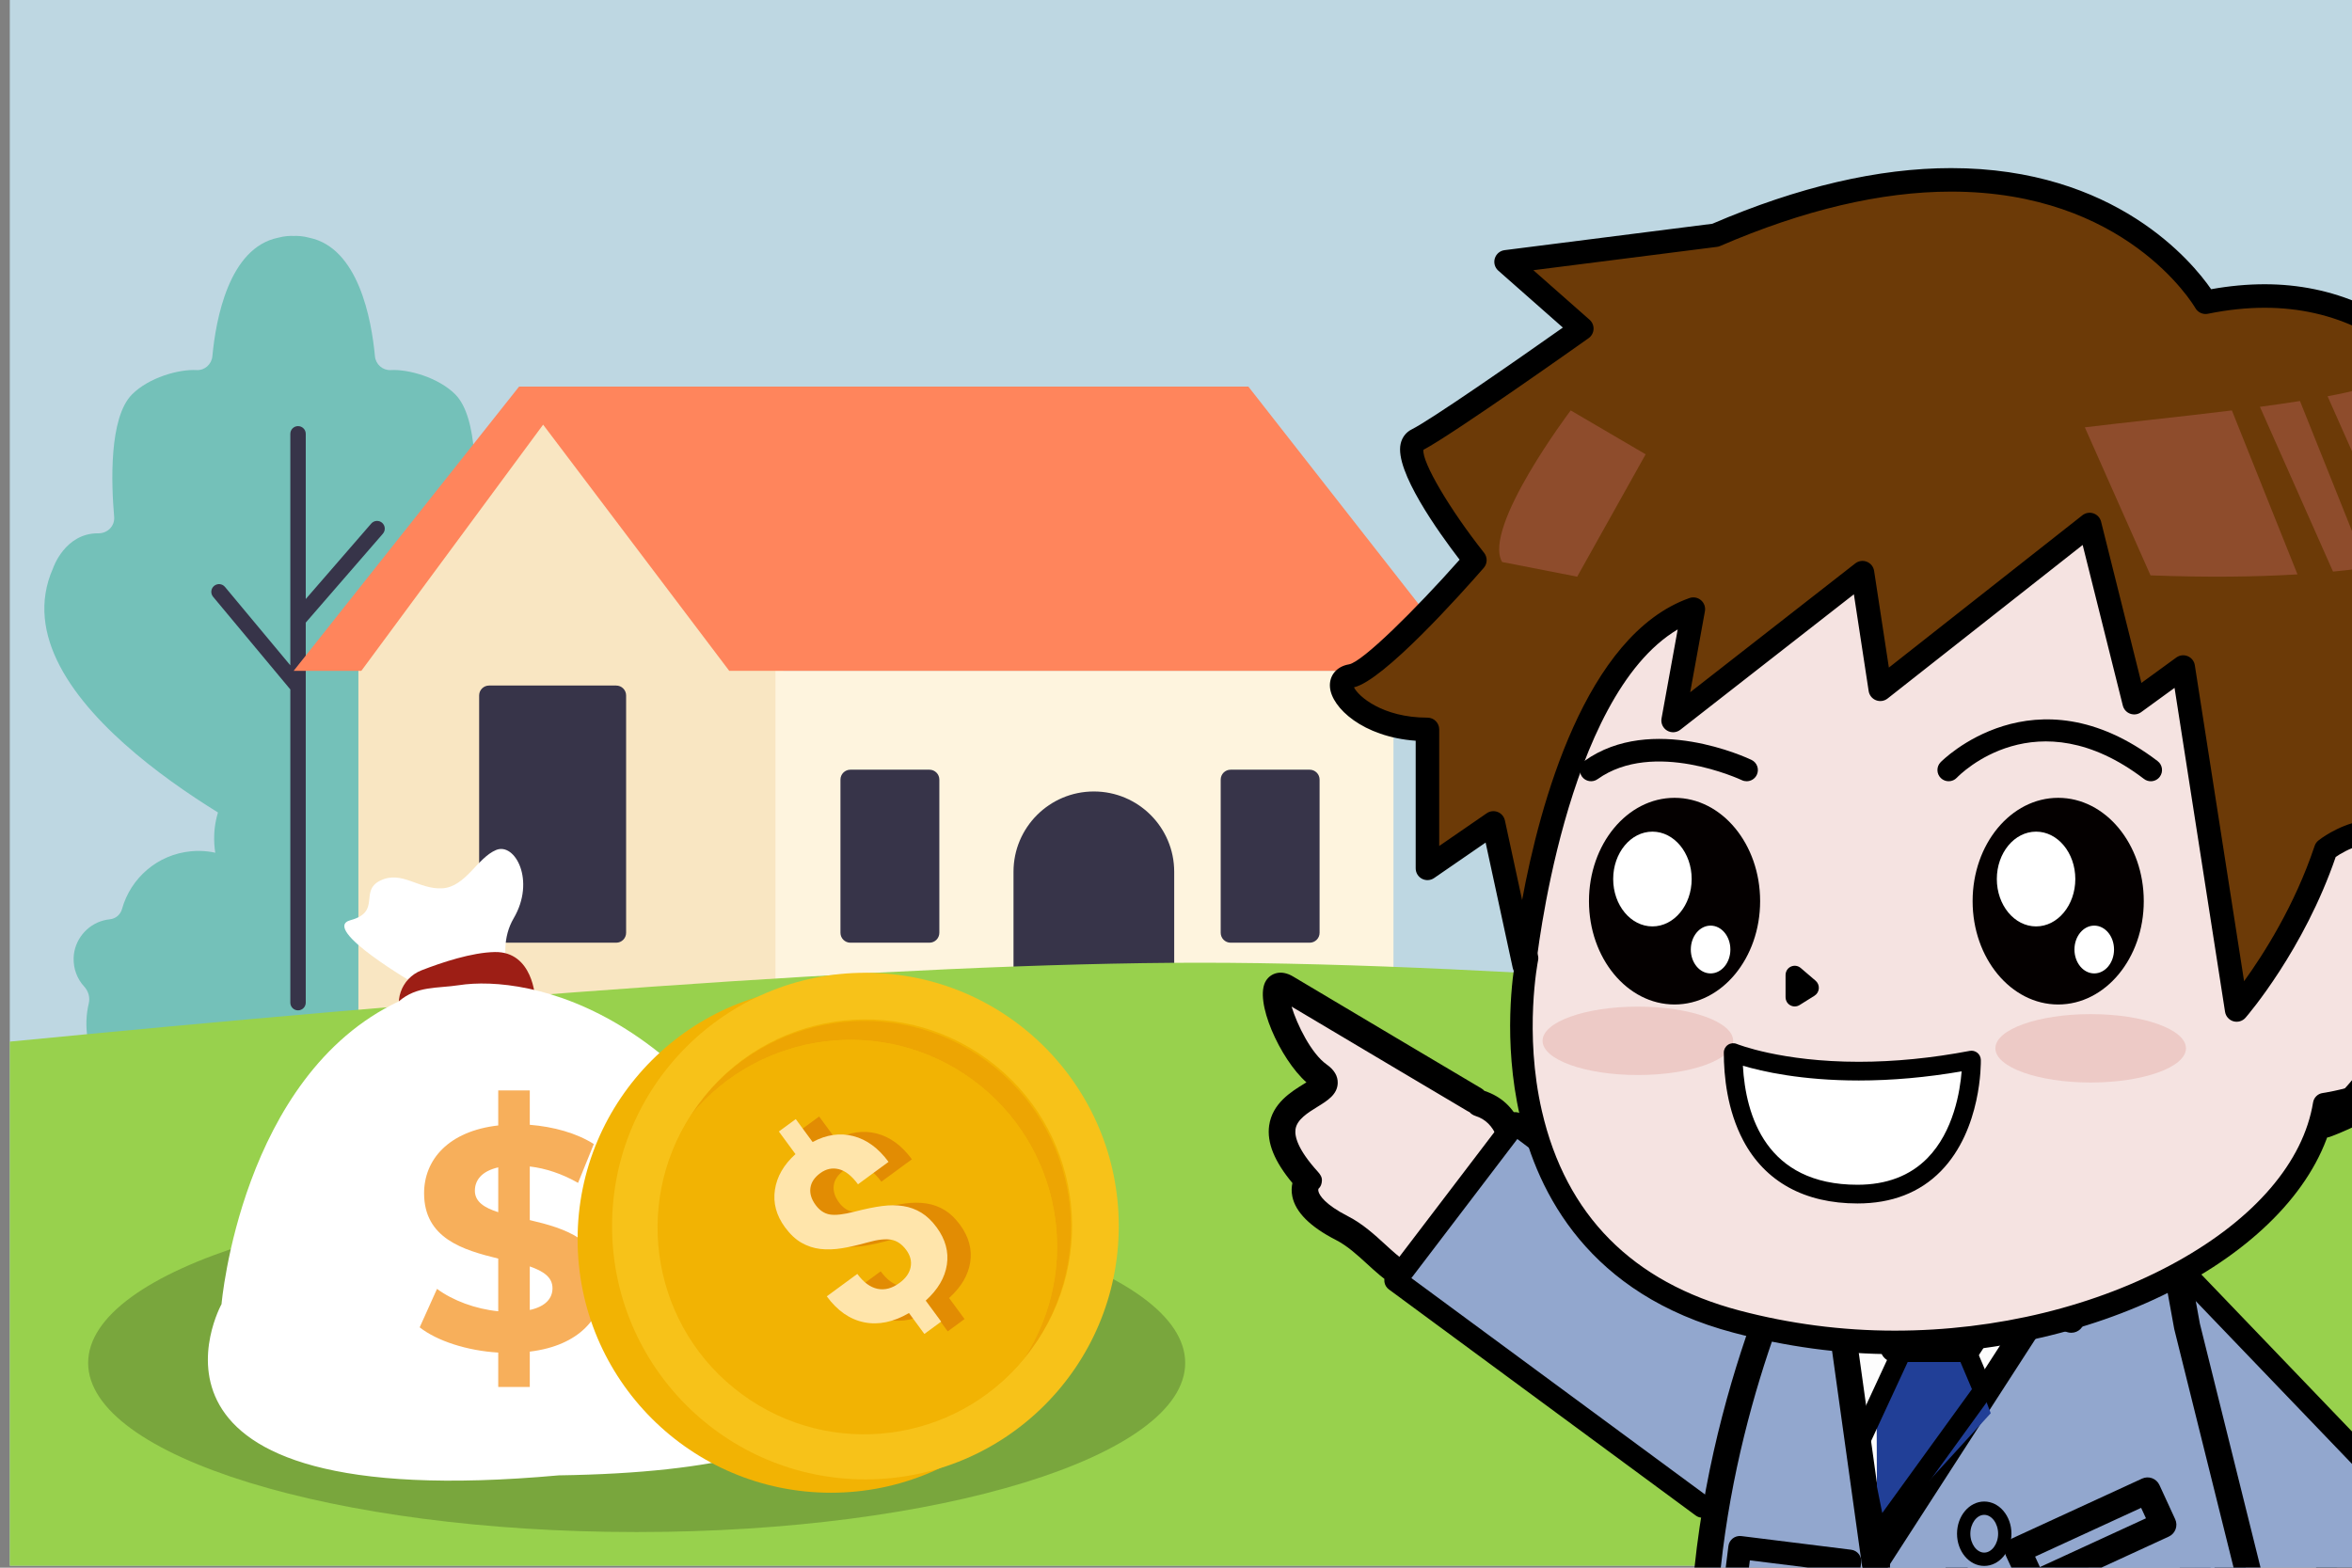 <?xml version="1.0" encoding="utf-8"?>
<!-- Generator: Adobe Illustrator 16.0.0, SVG Export Plug-In . SVG Version: 6.00 Build 0)  -->
<!DOCTYPE svg PUBLIC "-//W3C//DTD SVG 1.1//EN" "http://www.w3.org/Graphics/SVG/1.1/DTD/svg11.dtd">
<svg version="1.1" id="圖層_1" xmlns="http://www.w3.org/2000/svg" xmlns:xlink="http://www.w3.org/1999/xlink" x="0px" y="0px"
	 width="600px" height="400px" viewBox="-100 0 600 400" enable-background="new -100 0 600 400" xml:space="preserve">
<rect x="-100" y="0" width="600" height="400" fill="#808080" stroke="none"/>
<g>
	<g>
		<rect x="-97.5" y="-0.5" fill="#BED7E2" width="600" height="400"/>
	</g>
	<g>
		<g>
			<path fill="#74C1B9" d="M-9.784,270.535c2.255-3.622,3.426-7.944,3.016-12.45c-0.327-3.629-1.593-6.948-3.531-9.743
				c-1.187-1.71-1.633-3.813-1.265-5.862c0.346-1.936,0.351-3.974-0.045-6.05c-1.458-7.604-8.198-13.237-15.939-13.334
				c-1.378-0.019-2.709,0.133-3.979,0.429c-1.53,0.355-3.118-0.129-4.283-1.184c-4.042-3.652-9.541-5.672-15.394-5.142
				c-8.62,0.783-15.485,6.865-17.67,14.739c-0.4,1.44-1.624,2.471-3.111,2.622c-0.55,0.056-1.103,0.156-1.663,0.308
				c-4.277,1.155-7.394,5.041-7.566,9.466c-0.111,2.887,0.938,5.475,2.689,7.382c1.072,1.171,1.535,2.76,1.17,4.304
				c-0.667,2.798-0.804,5.782-0.31,8.83c0.322,2.005,0.922,3.906,1.738,5.686H-9.784z"/>
		</g>
		<g>
			<path fill="#FF855C" d="M445.42,264.136c3.035-4.883,4.615-10.707,4.064-16.781c-0.443-4.893-2.146-9.366-4.764-13.132
				c-1.6-2.306-2.197-5.139-1.701-7.903c0.465-2.604,0.475-5.355-0.063-8.152c-1.963-10.248-11.049-17.842-21.482-17.974
				c-1.857-0.023-3.648,0.181-5.363,0.578c-2.063,0.48-4.201-0.172-5.773-1.593c-5.449-4.925-12.859-7.646-20.746-6.93
				c-11.621,1.053-20.871,9.251-23.816,19.863c-0.537,1.943-2.188,3.331-4.195,3.535c-0.738,0.076-1.484,0.213-2.238,0.415
				c-5.766,1.556-9.967,6.793-10.197,12.757c-0.15,3.893,1.262,7.378,3.623,9.952c1.447,1.576,2.068,3.717,1.576,5.8
				c-0.896,3.771-1.082,7.794-0.418,11.901c0.436,2.7,1.242,5.265,2.346,7.663H445.42z"/>
		</g>
	</g>
	<g>
		<g>
			<path fill="#74C1B9" d="M114.934,271.768c5.059-8.129,7.685-17.826,6.769-27.938c-0.741-8.145-3.579-15.593-7.931-21.864
				c-2.667-3.835-3.66-8.557-2.836-13.153c0.775-4.341,0.792-8.918-0.1-13.577c-3.267-17.058-18.397-29.7-35.768-29.919
				c-3.09-0.039-6.077,0.3-8.925,0.962c-3.438,0.799-6.996-0.287-9.613-2.652c-9.073-8.197-21.405-12.729-34.543-11.537
				c-19.339,1.754-34.743,15.401-39.646,33.07c-0.896,3.235-3.645,5.546-6.986,5.884c-1.23,0.126-2.475,0.352-3.727,0.69
				c-9.594,2.589-16.594,11.31-16.977,21.239c-0.252,6.479,2.104,12.282,6.033,16.568c2.406,2.623,3.443,6.189,2.621,9.656
				c-1.492,6.277-1.799,12.973-0.695,19.812c0.729,4.494,2.072,8.767,3.904,12.759H114.934z"/>
		</g>
	</g>
	<g>
		<g>
			<path fill="#74C1B9" d="M-86.457,144.961c0,0,2.989-8.969,11.542-8.885c2.347,0.021,4.24-1.869,4.037-4.202
				c-0.737-8.489-1.352-25.328,4.579-31.258c4.277-4.278,11.893-6.446,16.439-6.19c2.075,0.117,3.844-1.463,4.039-3.533
				c0.887-9.461,4.227-27.654,16.759-30.236c1.691-0.459,3.113-0.497,3.978-0.45c0.863-0.047,2.281-0.009,3.973,0.45
				c12.536,2.582,15.873,20.775,16.76,30.236c0.194,2.07,1.967,3.65,4.039,3.533c4.55-0.256,12.163,1.912,16.441,6.19
				c5.931,5.93,5.317,22.769,4.576,31.258c-0.201,2.333,1.696,4.223,4.037,4.202c8.553-0.084,11.541,8.885,11.541,8.885
				c15.143,34.063-51.451,68.128-59.647,72.165c-0.538,0.265-1.12,0.399-1.72,0.399l0,0c-0.6,0-1.183-0.135-1.723-0.399
				C-35.005,213.089-101.598,179.024-86.457,144.961z"/>
		</g>
		<g>
			<path fill="#373449" d="M-2.522,133.393c-0.819-0.712-2.067-0.624-2.78,0.197l-16.7,19.255v-42.151c0-1.088-0.881-1.97-1.97-1.97
				s-1.967,0.882-1.967,1.97v59.063l-16.675-20.01c-0.697-0.834-1.938-0.948-2.773-0.252c-0.838,0.696-0.95,1.938-0.254,2.774
				l19.702,23.64v79.914c0,1.087,0.878,1.969,1.967,1.969s1.97-0.882,1.97-1.969v-96.966l19.677-22.686
				C-1.612,135.351-1.704,134.105-2.522,133.393z"/>
		</g>
	</g>
	<g>
		<g>
			<polygon fill="#F9E6C2" points="-8.571,171.163 -8.571,262.606 99.838,262.606 99.838,171.163 39.259,103.295 			"/>
		</g>
		<g>
			<rect x="97.814" y="171.163" fill="#FEF4DE" width="157.659" height="91.443"/>
		</g>
		<g>
			<path fill="#373449" d="M137.099,240.533h-20.167c-1.394,0-2.53-1.133-2.53-2.528v-39.084c0-1.397,1.137-2.53,2.53-2.53h20.167
				c1.399,0,2.53,1.133,2.53,2.53v39.084C139.63,239.4,138.499,240.533,137.099,240.533z"/>
		</g>
		<g>
			<path fill="#373449" d="M57.195,240.533H24.761c-1.398,0-2.529-1.133-2.529-2.528v-60.556c0-1.398,1.131-2.529,2.529-2.529
				h32.434c1.398,0,2.529,1.131,2.529,2.529v60.556C59.724,239.4,58.594,240.533,57.195,240.533z"/>
		</g>
		<g>
			<path fill="#373449" d="M199.541,261.854h-40.994v-39.413c0-11.318,9.178-20.494,20.5-20.494l0,0
				c11.318,0,20.494,9.176,20.494,20.494V261.854z"/>
		</g>
		<g>
			<path fill="#373449" d="M234.102,240.533h-20.168c-1.398,0-2.529-1.133-2.529-2.528v-39.084c0-1.397,1.131-2.53,2.529-2.53
				h20.168c1.393,0,2.529,1.133,2.529,2.53v39.084C236.631,239.4,235.494,240.533,234.102,240.533z"/>
		</g>
		<g>
			<polygon fill="#FF855C" points="218.459,98.64 32.418,98.64 -25.087,171.163 -7.819,171.163 38.551,108.353 86.027,171.163 
				275.217,171.163 			"/>
		</g>
	</g>
	<g>
		<path fill="#98D14D" d="M206.143,245.641c-76.211,0-194.643,9.544-303.643,20.131V399.5h600V265.937
			C398.5,255.284,282.752,245.641,206.143,245.641z"/>
	</g>
	<g>
		<path fill="#79A63D" d="M-77.512,347.755c0,23.828,62.648,43.152,139.93,43.152c77.279,0,139.928-19.324,139.928-43.152
			c0-23.84-62.649-43.158-139.928-43.158C-14.864,304.597-77.512,323.915-77.512,347.755z"/>
	</g>
	<g>
		<g>
			<path fill="#FFFFFF" d="M32.703,256.188c0,0-7.299-12.274-1.658-21.897c5.641-9.619,0.332-19.405-4.48-17.416
				c-4.809,1.988-7.793,9.453-13.765,9.785c-5.974,0.332-10.284-4.643-15.759-1.988c-5.475,2.655,0.331,7.962-7.631,10.116
				c-7.96,2.157,16.92,16.544,16.92,16.544L5.5,261.827L32.703,256.188z"/>
		</g>
		<g>
			<path fill="#9D1E15" d="M36.519,254.694c0,0-0.498-11.942-10.283-11.779c-5.869,0.102-13.52,2.643-18.709,4.664
				c-5.217,2.029-7.422,8.288-4.475,13.049c0.04,0.068,0.082,0.137,0.125,0.205L36.519,254.694z"/>
		</g>
		<g>
			<path fill="#FFFFFF" d="M112.215,333.151c-30.518-76.524-77.963-84.433-95.1-81.784c-5.627,0.865-10.731,0.133-15.377,4.133
				H1.736c-40.252,19-45.223,77.256-45.223,77.256s-29.984,54.2,86.023,43.687C127.133,375.167,119.473,349.482,112.215,333.151z"/>
		</g>
		<g>
			<g>
				<path fill="#F7AF5B" d="M35.15,311.311v-13.683c4.023,0.475,8.209,1.847,12.315,4.186l4.021-9.906
					c-4.419-2.82-10.299-4.424-16.337-4.915v-8.771h-8.047v8.938c-12.729,1.452-18.916,8.774-18.916,17.303
					c0,11.515,9.974,14.488,18.916,16.668v13.44c-5.803-0.566-11.594-2.736-15.621-5.711l-4.42,9.816
					c4.42,3.467,12.068,5.962,20.041,6.438v8.775h8.047v-9.021c12.643-1.524,18.752-8.771,18.752-17.134
					C53.902,316.376,44.08,313.402,35.15,311.311z M27.103,309.295c-3.541-1.124-5.961-2.663-5.961-5.478
					c0-2.65,1.695-4.986,5.961-5.96V309.295z M35.15,334.245v-11.113c3.466,1.217,5.793,2.739,5.793,5.56
					C40.943,331.271,39.174,333.368,35.15,334.245z"/>
			</g>
		</g>
	</g>
	<g>
		<g>
			<circle fill="#F2B303" cx="111.978" cy="316.242" r="64.632"/>
		</g>
		<g>
			<g>
				<circle fill="#F7C219" cx="120.771" cy="312.838" r="64.632"/>
			</g>
			<g>
				<path fill="#F2B303" d="M78.276,281.619c-17.24,23.469-12.191,56.473,11.276,73.714c23.47,17.24,56.472,12.192,73.711-11.273
					c17.243-23.473,12.195-56.475-11.274-73.714C128.523,253.104,95.516,258.15,78.276,281.619z"/>
			</g>
			<g opacity="0.36">
				<path fill="#E28C03" d="M148.166,275.55c-22.662-16.651-54.209-12.511-71.88,8.928c0.54-0.828,1.103-1.649,1.693-2.456
					c17.241-23.469,50.246-28.516,73.715-11.273c23.469,17.24,28.517,50.246,11.276,73.713c-0.593,0.808-1.209,1.587-1.837,2.348
					C176.311,323.541,170.829,292.196,148.166,275.55z"/>
			</g>
			<g>
				<path fill="#F2B303" d="M89.257,355.737c-22.666-16.651-28.143-47.996-12.971-71.26c17.671-21.438,49.218-25.579,71.88-8.928
					c22.663,16.646,28.146,47.991,12.968,71.259C143.468,368.244,111.918,372.385,89.257,355.737z"/>
			</g>
			<g>
				<path fill="#E28C03" d="M137.153,318.279c-1.082-1.472-2.353-2.343-3.811-2.615c-1.457-0.27-3.436-0.054-5.936,0.647
					c-2.499,0.702-4.725,1.212-6.68,1.524c-1.955,0.316-3.785,0.375-5.493,0.177c-1.708-0.196-3.313-0.725-4.817-1.587
					c-1.502-0.858-2.9-2.168-4.193-3.93c-2.23-3.036-3.09-6.237-2.574-9.603c0.514-3.367,2.26-6.394,5.24-9.078l-4.237-5.768
					l4.312-3.168l4.297,5.848c3.51-1.886,6.973-2.389,10.385-1.508c3.414,0.881,6.407,3.073,8.981,6.576l-7.788,5.722
					c-1.584-2.156-3.213-3.441-4.889-3.857c-1.675-0.416-3.257-0.075-4.748,1.021c-1.473,1.082-2.309,2.337-2.502,3.768
					c-0.195,1.43,0.248,2.88,1.33,4.354c1.004,1.366,2.204,2.172,3.603,2.417c1.397,0.246,3.485,0.01,6.267-0.705
					c2.78-0.714,5.143-1.197,7.088-1.45c1.944-0.253,3.746-0.248,5.403,0.013c1.659,0.262,3.192,0.824,4.599,1.684
					c1.408,0.861,2.712,2.111,3.913,3.745c2.244,3.055,3.112,6.233,2.608,9.537c-0.506,3.304-2.304,6.354-5.395,9.149l3.939,5.363
					l-4.285,3.148l-3.92-5.336c-3.974,2.31-7.785,3.099-11.438,2.364c-3.651-0.734-6.83-2.943-9.537-6.627l7.789-5.722
					c1.572,2.14,3.283,3.405,5.137,3.801c1.853,0.396,3.731-0.107,5.637-1.507c1.58-1.161,2.522-2.496,2.824-4.005
					C138.565,321.163,138.196,319.699,137.153,318.279z"/>
			</g>
			<g>
				<path fill="#FFE5AB" d="M131.19,318.939c-1.081-1.472-2.352-2.344-3.809-2.615c-1.457-0.27-3.437-0.055-5.936,0.646
					c-2.5,0.703-4.727,1.211-6.681,1.525c-1.954,0.316-3.785,0.375-5.493,0.177c-1.708-0.196-3.313-0.726-4.817-1.587
					c-1.503-0.858-2.899-2.168-4.193-3.93c-2.231-3.036-3.09-6.237-2.575-9.604s2.262-6.393,5.24-9.077l-4.236-5.768l4.312-3.168
					l4.296,5.848c3.512-1.886,6.973-2.389,10.387-1.508c3.412,0.881,6.407,3.071,8.98,6.575l-7.789,5.723
					c-1.584-2.156-3.212-3.441-4.889-3.857c-1.674-0.416-3.256-0.075-4.747,1.02c-1.474,1.083-2.308,2.338-2.502,3.768
					c-0.195,1.431,0.248,2.881,1.331,4.354c1.003,1.366,2.203,2.171,3.602,2.417c1.396,0.245,3.486,0.01,6.268-0.705
					c2.779-0.715,5.143-1.197,7.088-1.451c1.943-0.252,3.744-0.248,5.402,0.014c1.658,0.261,3.192,0.824,4.599,1.684
					c1.407,0.861,2.713,2.109,3.913,3.744c2.244,3.055,3.112,6.234,2.607,9.538s-2.303,6.353-5.395,9.149l3.939,5.363l-4.285,3.147
					l-3.92-5.336c-3.973,2.311-7.785,3.1-11.436,2.365c-3.652-0.734-6.831-2.943-9.537-6.627l7.788-5.722
					c1.571,2.14,3.283,3.405,5.136,3.8c1.854,0.396,3.732-0.106,5.637-1.506c1.58-1.161,2.523-2.496,2.826-4.005
					C132.603,321.822,132.233,320.359,131.19,318.939z"/>
			</g>
		</g>
	</g>
	<g>
		<g>
			<g>
				<g>
					<g>
						<path fill="#F5E3E1" d="M276.162,280.619c0,0-41.416-24.569-48.039-28.551s0.426,16.722,8.371,22.323
							c7.947,5.603-22.193,5.482-2.844,26.836c0,0-4.537,5.376,8.699,12.136c13.238,6.759,17.791,27.113,41.803,0.319
							c0,0,8.502-27.438-6.746-32.186"/>
					</g>
				</g>
				<g>
					<g>
						<path d="M263.862,330.533c-6.334,0-10.785-4.077-15.094-8.024c-2.494-2.285-5.074-4.648-7.961-6.122
							c-6.578-3.359-10.326-7.105-11.137-11.134c-0.266-1.314-0.188-2.456,0.031-3.392c-4.609-5.523-6.553-10.339-5.936-14.678
							c0.803-5.654,5.625-8.626,8.816-10.592c0.217-0.134,0.455-0.28,0.693-0.43c-6.693-5.909-13.547-20.979-10.283-25.985
							c1.201-1.842,3.791-2.873,6.879-1.018c6.539,3.931,47.607,28.295,48.021,28.541c0.301,0.178,0.564,0.395,0.787,0.641
							c17.926,5.89,9.102,35.1,8.715,36.347c-0.145,0.467-0.389,0.896-0.715,1.261c-8.621,9.62-15.639,14.249-22.08,14.566
							C264.352,330.527,264.106,330.533,263.862,330.533z M236.336,303.334c-0.043,0.126-0.08,0.369,0.031,0.748
							c0.25,0.854,1.484,3.173,7.525,6.259c3.707,1.893,6.764,4.691,9.459,7.162c3.762,3.446,7,6.409,10.914,6.231
							c4.279-0.211,9.939-4.158,16.834-11.735c1.059-3.96,5.836-23.979-4.703-27.261c-0.607-0.189-1.125-0.534-1.52-0.978
							c-0.152-0.062-0.303-0.136-0.447-0.223c-0.371-0.22-33.336-19.776-44.943-26.7c1.396,4.605,5.004,11.988,8.963,14.779
							c1.916,1.351,2.859,2.948,2.805,4.749c-0.09,2.912-2.643,4.484-5.111,6.005c-2.484,1.531-5.301,3.267-5.656,5.768
							c-0.254,1.791,0.523,5.121,5.68,10.81c0.611,0.676,1.109,1.384,1.057,2.295C237.17,302.112,236.953,302.757,236.336,303.334z"
							/>
					</g>
				</g>
			</g>
			<g>
				<g>
					<polyline fill="#92A7CE" points="350.992,335.059 286.516,286.625 256.004,326.688 334.285,384.386 					"/>
				</g>
			</g>
			<g>
				<g>
					<path d="M334.283,387.25c-0.59,0-1.186-0.182-1.697-0.559l-78.281-57.697c-0.617-0.455-1.027-1.14-1.135-1.899
						c-0.109-0.76,0.092-1.531,0.557-2.142l30.51-40.063c0.955-1.252,2.742-1.499,3.998-0.555l64.477,48.434
						c1.266,0.95,1.521,2.745,0.57,4.01c-0.949,1.265-2.746,1.52-4.01,0.57l-62.201-46.725l-27.025,35.485l75.939,55.971
						c1.273,0.938,1.545,2.731,0.607,4.005C336.03,386.847,335.162,387.25,334.283,387.25z"/>
				</g>
			</g>
		</g>
		<g>
			<g>
				<g>
					<g>
						<path fill="#F5E3E1" d="M502.346,399.96v-4.176c-1.914,1.112-3.996,2.495-6.266,4.176H502.346z"/>
					</g>
				</g>
				<g>
					<g>
						<path d="M502.047,399.96c0.1-0.063,0.201-0.133,0.299-0.194v-7.853c-3.307,1.745-6.914,4.169-10.906,7.325
							c-0.258,0.204-0.469,0.454-0.658,0.722H502.047z"/>
					</g>
				</g>
			</g>
			<g>
				<g>
					<polygon fill="#92A7CE" points="502.346,399.96 502.346,371.827 456.17,323.699 431.317,369.466 460.045,399.96 					"/>
				</g>
			</g>
			<g>
				<g>
					<path d="M456.11,399.96h7.871l-30.578-32.458c-1.084-1.152-2.898-1.204-4.049-0.121c-1.152,1.085-1.205,2.897-0.121,4.049
						L456.11,399.96z"/>
				</g>
				<g>
					<path d="M502.346,375.965v-8.273l-44.109-45.975c-1.096-1.143-2.908-1.179-4.049-0.084s-1.18,2.908-0.084,4.049
						L502.346,375.965z"/>
				</g>
			</g>
		</g>
		<g>
			<g>
				<g>
					<g>
						<g>
							<g>
								<path fill="#92A7CE" d="M428.625,399.96c-13.303-24.502-46.668-16.653-65.809,0H428.625z"/>
							</g>
						</g>
						<g>
							<g>
								<path d="M376.297,395.139c13.715-7.48,27.855-9.104,37.83-4.347c4.176,1.992,7.57,5.064,10.176,9.168h8.496
									c-4.264-8.844-10.381-13.48-15.459-15.903c-12.129-5.784-28.809-4.093-44.617,4.531c-1.809,0.987-2.475,3.253-1.488,5.063
									C372.223,395.46,374.489,396.124,376.297,395.139z"/>
							</g>
						</g>
					</g>
					<g>
						<g>
							<g>
								<path fill="#92A7CE" d="M468.959,399.96c-2.27-5.598-5.039-10.443-8.412-14.261c-23.627-26.742-50.398-9.146-62.801,14.261
									H468.959z"/>
							</g>
						</g>
						<g>
							<g>
								<path d="M401.916,399.96c0.162-0.183,0.311-0.383,0.439-0.603c7.879-13.486,19.152-22.18,30.154-23.254
									c8.914-0.876,17.4,3.189,25.242,12.066c2.828,3.2,5.207,7.194,7.209,11.79h7.971c-2.518-6.592-5.668-12.294-9.588-16.731
									c-11.855-13.418-23.717-15.319-31.561-14.552c-13.377,1.307-26.787,11.369-35.871,26.915
									c-0.84,1.437-0.596,3.193,0.461,4.368H401.916z"/>
							</g>
						</g>
					</g>
					<g>
						<g>
							<g>
								<path fill="#92A7CE" d="M473.225,399.96l-15.301-61.527l-7.229-39.753l-85.93,5.623c0,0-23.373,40.521-29.182,95.657
									H473.225z"/>
							</g>
						</g>
						<g>
							<g>
								<g>
									<path d="M413.094,399.96h23.016l17.148-7.893c1.676-0.771,2.408-2.754,1.639-4.429l-4.018-8.732
										c-0.371-0.805-1.045-1.429-1.875-1.736c-0.832-0.305-1.75-0.271-2.555,0.099l-33.111,15.238
										c-0.805,0.37-1.43,1.045-1.736,1.876c-0.307,0.83-0.271,1.749,0.1,2.553L413.094,399.96z M446.207,384.73l1.229,2.667
										l-27.047,12.446l-1.227-2.667L446.207,384.73z"/>
								</g>
							</g>
						</g>
						<g>
							<g>
								<g>
									<path d="M346.162,399.96l0.229-1.833l14.736,1.833h13.504l0.158-1.263c0.199-1.61-0.943-3.079-2.555-3.279l-28.035-3.487
										c-1.613-0.189-3.078,0.943-3.279,2.554l-0.684,5.476H346.162z"/>
								</g>
							</g>
						</g>
						<g>
							<g>
								<g>
									<path d="M338.975,399.96c5.156-47.744,23.648-84.6,27.838-92.445l81.131-5.31l6.695,36.825
										c0.012,0.069,0.027,0.139,0.045,0.208l15.102,60.722h6.879L461.19,337.73l-7.209-39.648
										c-0.305-1.668-1.822-2.847-3.504-2.733l-85.93,5.623c-1.113,0.072-2.115,0.696-2.674,1.663
										c-0.295,0.511-23.754,41.833-29.602,97.325H338.975z"/>
								</g>
							</g>
						</g>
						<g>
							<g>
								<g>
									<polygon fill="#FDFDFD" points="367.864,324.05 378.287,398.903 422.803,321.56 									"/>
								</g>
							</g>
						</g>
						<g>
							<g>
								<g>
									<path d="M374.981,399.364c0.027,0.206,0.08,0.403,0.145,0.596h6.453l47.004-72.774c0.656-1.016,0.711-2.307,0.146-3.375
										c-0.566-1.067-1.666-1.747-2.875-1.774l-57.914-1.324c-0.961,0.018-1.918,0.387-2.57,1.117
										c-0.65,0.731-0.947,1.712-0.813,2.682L374.981,399.364z M419.737,328.575l-39.381,60.973l-8.645-62.07L419.737,328.575z"/>
								</g>
							</g>
						</g>
						<g>
							<g>
								<g>
									<path d="M382.145,399.96v-1.439c0-1.933-1.568-3.5-3.5-3.5c-1.934,0-3.5,1.567-3.5,3.5v1.439H382.145z"/>
								</g>
							</g>
						</g>
						<g>
							<g>
								<g>
									<g>
										<polygon fill="#FDFDFD" points="384.832,324.05 366.192,321.56 360.625,336.721 396.821,324.71 										"/>
									</g>
								</g>
							</g>
							<g>
								<g>
									<g>
										<path d="M360.625,340.06c-0.889,0-1.76-0.355-2.398-1.016c-0.893-0.921-1.178-2.271-0.736-3.474l5.568-15.161
											c0.539-1.47,2.027-2.362,3.576-2.159l18.51,2.474l11.859,0.652c1.602,0.089,2.914,1.303,3.127,2.893
											c0.211,1.589-0.736,3.105-2.258,3.61l-36.197,12.011C361.332,340.004,360.977,340.06,360.625,340.06z M368.403,325.224
											l-2.258,6.147l13.859-4.599L368.403,325.224z"/>
									</g>
								</g>
							</g>
						</g>
						<g>
							<g>
								<g>
									<g>
										<polygon fill="#FDFDFD" points="404.166,324.05 422.803,321.56 428.373,336.721 392.18,324.71 										"/>
									</g>
								</g>
							</g>
							<g>
								<g>
									<g>
										<path d="M428.373,340.06c-0.354,0-0.707-0.056-1.053-0.17l-36.191-12.011c-1.521-0.506-2.471-2.021-2.258-3.61
											c0.213-1.59,1.523-2.804,3.125-2.893l11.855-0.652l18.51-2.474c1.561-0.203,3.037,0.69,3.576,2.158l5.447,14.829
											c0.221,0.447,0.346,0.951,0.346,1.483c0,1.842-1.49,3.335-3.332,3.339C428.391,340.06,428.381,340.06,428.373,340.06z
											 M408.996,326.772l13.854,4.598l-2.258-6.146L408.996,326.772z"/>
									</g>
								</g>
							</g>
						</g>
						<g>
							<g>
								<polygon fill="#213F97" points="401.701,328.08 394.533,325.597 378.74,332.479 383.207,344.521 401.77,344.521 
									410.278,331.135 								"/>
							</g>
						</g>
						<g>
							<g>
								<g>
									<path d="M401.77,347.521h-18.563c-1.453,0-2.758-0.899-3.271-2.26l-4.469-11.789c-0.668-1.763,0.18-3.737,1.918-4.467
										l15.793-6.635c0.795-0.333,1.688-0.36,2.5-0.081l7.168,2.483l8.52,2.787c1.033,0.337,1.85,1.135,2.213,2.159
										c0.361,1.024,0.229,2.158-0.363,3.069l-8.508,13.135C404.063,346.919,402.957,347.521,401.77,347.521z M385.623,340.521
										h14.244l5.002-7.722l-4.256-1.393l-5.961-2.063l-11.443,4.807L385.623,340.521z"/>
								</g>
							</g>
						</g>
						<g>
							<g>
								<polygon fill="#213F97" points="401.77,344.521 385.065,344.521 378.74,361.449 378.842,392.392 407.842,360.587 								
									"/>
							</g>
						</g>
						<g>
							<g>
								<path d="M378.842,394.641c-0.176,0-0.354-0.019-0.531-0.057c-0.969-0.211-1.723-0.977-1.92-1.95l-4.727-23.485
									c-0.104-0.521-0.041-1.062,0.184-1.544l10.947-23.635c0.41-0.884,1.295-1.449,2.27-1.449h16.705
									c1.004,0,1.912,0.601,2.303,1.525l4.129,9.756c0.342,0.807,0.236,1.732-0.277,2.44l-27.057,37.364
									C380.391,394.265,379.633,394.641,378.842,394.641z M376.729,368.964l3.438,17.086l22.881-31.598l-2.934-6.932H386.66
									L376.729,368.964z"/>
							</g>
						</g>
					</g>
					<g>
						<g>
							<path d="M406.182,399.549c-3.826,0-6.939-3.686-6.939-8.215s3.113-8.215,6.939-8.215c3.828,0,6.941,3.686,6.941,8.215
								S410.01,399.549,406.182,399.549z M406.182,386.516c-1.92,0-3.543,2.206-3.543,4.818s1.623,4.818,3.543,4.818
								c1.922,0,3.545-2.206,3.545-4.818S408.104,386.516,406.182,386.516z"/>
						</g>
					</g>
				</g>
			</g>
		</g>
		<g>
			<g>
				<g>
					<g>
						<path fill="#F5E3E1" d="M502.346,164.339c-3.588-4.992-6.873-8.713-9.447-10.552c-13.363-9.548-73.506-67.781-111.693-65.872
							c-38.184,1.912-128.875,20.047-91.646,156.562c0,0-15.273,74.466,53.463,92.603c68.732,18.14,143.197-14.319,149.877-55.37
							c0,0,3.971-0.528,9.447-2.19V164.339z"/>
					</g>
				</g>
				<g>
					<g>
						<path d="M502.346,276.513c-5.553,1.771-9.703,2.36-9.82,2.376c-1.254,0.165-2.25,1.151-2.453,2.399
							c-2.461,15.127-14.811,29.587-34.773,40.646c-20.383,11.291-45.932,17.586-71.945,17.586h-0.006
							c-13.563,0-26.885-1.779-39.596-5.134c-27.33-7.211-44.289-24.377-50.404-50.869c-4.631-20.059-1.02-38.286-0.982-38.468
							c0.09-0.438,0.074-0.895-0.043-1.327c-13.793-50.577-11.162-89.501,7.822-115.688c21.725-29.968,60.201-36.207,81.203-37.259
							c0.568-0.028,1.141-0.042,1.721-0.042c30.102,0,74.879,37.69,96.398,55.803c5.158,4.342,9.234,7.773,11.768,9.584
							c2.881,2.057,6.83,6.859,11.111,13.257v-9.82c-2.889-3.702-5.549-6.503-7.781-8.098c-2.35-1.679-6.348-5.042-11.41-9.302
							c-23.727-19.973-67.895-57.146-100.086-57.146c-0.676,0-1.344,0.022-2.006,0.056c-22.025,1.104-62.43,7.73-85.555,39.632
							c-19.971,27.548-22.959,67.921-8.885,119.944c-0.658,3.652-3.299,20.842,1.1,40.077c4.531,19.825,17.676,45.606,54.568,55.341
							c13.188,3.48,27,5.459,41.057,5.459h0.006c55.205,0,104.736-27.341,111.986-61.096c1.623-0.3,4.084-0.836,7.006-1.693V276.513
							z"/>
					</g>
				</g>
				<g>
					<g>
						<path fill="#6C3A07" d="M502.346,212.526V80.817c-10.912-5.068-24-6.901-39.697-3.698c0,0-32.975-56.882-125.027-17.104
							l-53.42,6.788l19.316,17.036c0,0-35.232,24.998-42.051,28.406c-6.82,3.408,14.777,30.68,14.777,30.68
							s-24.805,28.411-31.623,29.546s1.523,13.64,19.523,13.64v35.455l16.824-11.592l7.863,36.367c0,0,7.908-78.416,43.141-90.916
							l-5.16,28.41l48.311-37.716l4.543,29.759l53.412-42.049l11.365,45.462l12.498-9.095l13.639,87.511
							c0,0,14.775-17.048,22.729-40.912C493.309,216.795,497.123,213.704,502.346,212.526z"/>
					</g>
					<g>
						<path fill="#6C3A07" d="M502.346,277.46c-5.096,5.963-9.037,9.796-9.037,9.796s3.672-1.266,9.037-4.095V277.46z"/>
					</g>
				</g>
				<g>
					<g>
						<g>
							<path fill="#8E4C2C" d="M502.346,99.206c-2.436,0.661-5.336,1.296-8.574,1.905l8.574,19.327V99.206z"/>
						</g>
					</g>
					<g>
						<g>
							<path fill="#8E4C2C" d="M502.346,141.363l-15.619-39.044c-3.242,0.513-6.678,1.007-10.215,1.484l18.648,42.04
								c2.547-0.245,4.936-0.52,7.186-0.811V141.363z"/>
						</g>
					</g>
					<g>
						<g>
							<path fill="#8E4C2C" d="M469.36,104.721c-13.67,1.692-27.863,3.116-37.514,4.314l16.756,37.77
								c14.766,0.562,27.156,0.378,37.492-0.252L469.36,104.721z"/>
						</g>
					</g>
					<g>
						<g>
							<path fill="#8E4C2C" d="M319.809,115.919l-19.119-11.198c0,0-22.588,29.877-17.498,38.676l19.152,3.745L319.809,115.919z"/>
						</g>
					</g>
				</g>
				<g>
					<g>
						<path d="M502.346,215.614v-6.147c-6.176,1.203-10.703,4.817-10.93,5c-0.441,0.359-0.773,0.838-0.953,1.38
							c-5.088,15.262-13.125,27.777-17.992,34.511l-12.564-80.623c-0.16-1.033-0.848-1.908-1.814-2.309
							c-0.965-0.402-2.07-0.271-2.914,0.345l-8.902,6.478l-10.287-41.146c-0.246-0.987-0.977-1.782-1.939-2.111
							s-2.025-0.147-2.826,0.481l-49.369,38.865l-3.766-24.671c-0.16-1.053-0.867-1.941-1.857-2.335
							c-0.986-0.393-2.113-0.232-2.953,0.424l-42.105,32.871l3.754-20.665c0.189-1.053-0.193-2.128-1.01-2.821
							c-0.816-0.695-1.941-0.901-2.945-0.542c-26.613,9.441-38.205,52.816-42.68,77.051l-4.391-20.309
							c-0.211-0.979-0.896-1.786-1.826-2.155c-0.932-0.369-1.986-0.249-2.809,0.318l-12.121,8.353V186.11c0-1.657-1.344-3-3-3
							c-11.549,0-17.719-5.533-18.738-7.739c7.541-1.742,27.191-23.708,33.098-30.474c0.951-1.089,0.988-2.701,0.092-3.835
							c-8.805-11.121-15.877-23.169-15.482-26.291c7.58-3.982,40.713-27.474,42.141-28.486c0.746-0.53,1.211-1.373,1.26-2.288
							c0.047-0.915-0.324-1.802-1.012-2.408l-14.34-12.646L338,62.99c0.279-0.035,0.553-0.109,0.813-0.222
							c21.309-9.208,41.129-13.877,58.91-13.877c44.402,0,61.621,28.523,62.33,29.732c0.648,1.115,1.938,1.696,3.195,1.435
							c4.984-1.017,9.854-1.532,14.475-1.532c8.895,0,17.105,1.874,24.623,5.58V77.59c-7.623-3.349-15.85-5.063-24.623-5.063
							c-4.393,0-8.979,0.425-13.656,1.266c-4.803-6.944-24.412-30.9-66.344-30.9c-18.494,0-38.982,4.777-60.9,14.2l-53,6.735
							c-1.17,0.148-2.143,0.968-2.488,2.094c-0.348,1.127-0.002,2.353,0.883,3.132L298.69,83.58
							c-12.758,9.007-33.748,23.574-38.564,25.981c-1.453,0.727-2.457,2.037-2.824,3.691c-1.537,6.909,9.656,22.538,15.049,29.557
							c-11.295,12.749-24.826,26.134-28.221,26.702c-3.148,0.523-5.1,2.866-4.854,5.829c0.434,5.249,8.398,12.686,21.869,13.662
							v32.563c0,1.114,0.617,2.138,1.604,2.656c0.988,0.516,2.18,0.447,3.098-0.186l13.137-9.051l6.916,31.989
							c0.313,1.444,1.635,2.436,3.102,2.361c1.475-0.083,2.668-1.226,2.816-2.694c0.072-0.725,7.279-68.916,36.166-86.037
							l-4.121,22.694c-0.223,1.225,0.334,2.459,1.4,3.104c1.064,0.645,2.418,0.565,3.396-0.203l44.271-34.563l3.77,24.694
							c0.162,1.055,0.871,1.945,1.863,2.337c0.994,0.392,2.121,0.229,2.959-0.433l49.771-39.182l10.24,40.965
							c0.24,0.968,0.947,1.752,1.885,2.092c0.938,0.341,1.982,0.194,2.789-0.394l8.527-6.204l12.881,82.656
							c0.18,1.154,1.014,2.099,2.137,2.422c1.121,0.318,2.33-0.036,3.094-0.919c0.613-0.705,14.893-17.349,23.002-41.018
							C496.953,217.894,499.367,216.411,502.346,215.614z"/>
					</g>
					<g>
						<path d="M502.346,272.817c-4.178,5.124-8.209,9.447-11.129,12.288c-1.006,0.979-1.199,2.525-0.463,3.722
							c0.559,0.907,1.537,1.429,2.557,1.429c0.324,0,0.652-0.053,0.975-0.163c0.396-0.137,3.52-1.24,8.061-3.525V272.817z"/>
					</g>
				</g>
				<g>
					<g>
						<path fill="#EDCAC6" d="M342.135,265.569c0,4.818-10.883,8.727-24.309,8.727c-13.43,0-24.313-3.908-24.313-8.727
							c0-4.819,10.883-8.728,24.313-8.728C331.252,256.842,342.135,260.75,342.135,265.569z"/>
					</g>
				</g>
				<g>
					<g>
						<path fill="#EDCAC6" d="M457.647,267.478c0,4.821-10.885,8.73-24.313,8.73c-13.422,0-24.307-3.909-24.307-8.73
							c0-4.817,10.885-8.725,24.307-8.725C446.762,258.753,457.647,262.66,457.647,267.478z"/>
					</g>
				</g>
				<g>
					<g>
						<g>
							<path fill="#040000" d="M446.879,229.929c0,14.561-9.773,26.368-21.83,26.368c-12.059,0-21.832-11.808-21.832-26.368
								c0-14.56,9.773-26.362,21.832-26.362C437.106,203.566,446.879,215.369,446.879,229.929z"/>
						</g>
					</g>
					<g>
						<g>
							<ellipse fill="#FFFFFF" cx="419.406" cy="224.286" rx="10.011" ry="12.09"/>
						</g>
					</g>
					<g>
						<g>
							<ellipse fill="#FFFFFF" cx="434.246" cy="242.272" rx="5.049" ry="6.098"/>
						</g>
					</g>
				</g>
				<g>
					<g>
						<g>
							<path fill="#040000" d="M349.012,229.929c0,14.561-9.775,26.368-21.832,26.368c-12.059,0-21.83-11.808-21.83-26.368
								c0-14.56,9.771-26.362,21.83-26.362C339.237,203.566,349.012,215.369,349.012,229.929z"/>
						</g>
					</g>
					<g>
						<g>
							<ellipse fill="#FFFFFF" cx="321.538" cy="224.286" rx="10.011" ry="12.09"/>
						</g>
					</g>
					<g>
						<g>
							<ellipse fill="#FFFFFF" cx="336.376" cy="242.272" rx="5.048" ry="6.098"/>
						</g>
					</g>
				</g>
				<g>
					<g>
						<path d="M448.674,199.338c-0.605,0-1.217-0.191-1.734-0.587c-27.465-20.939-46.945-1.15-47.762-0.297
							c-1.092,1.143-2.906,1.183-4.049,0.089s-1.184-2.907-0.09-4.05c0.236-0.245,23.891-24.304,55.373-0.297
							c1.258,0.959,1.5,2.756,0.541,4.014C450.389,198.949,449.535,199.338,448.674,199.338z"/>
					</g>
				</g>
				<g>
					<g>
						<path d="M345.573,199.338c-0.414,0-0.834-0.09-1.232-0.28c-0.336-0.158-22.502-10.463-36.793-0.254
							c-1.287,0.917-3.076,0.623-3.996-0.665c-0.92-1.287-0.621-3.076,0.666-3.995c17.094-12.213,41.561-0.746,42.594-0.254
							c1.426,0.683,2.029,2.393,1.348,3.819C347.666,198.737,346.641,199.338,345.573,199.338z"/>
					</g>
				</g>
				<g>
					<g>
						<path fill="#FFFFFF" d="M342.135,268.569c0,0,22.295,9.234,60.795,1.91c0,0,0.713,34.201-29.078,34.201
							C344.057,304.681,342.135,277.299,342.135,268.569z"/>
					</g>
				</g>
				<g>
					<g>
						<path d="M373.852,307.067c-13.5,0-23.578-5.551-29.141-16.052c-4.102-7.742-4.963-16.479-4.963-22.446
							c0-0.797,0.398-1.542,1.061-1.984c0.666-0.444,1.504-0.526,2.24-0.221c0.107,0.044,11.326,4.553,31.143,4.553
							c9.068,0,18.588-0.936,28.293-2.782c0.689-0.131,1.402,0.048,1.949,0.49c0.545,0.442,0.867,1.103,0.883,1.805
							c0.016,0.719,0.246,17.725-10.199,28.389C389.758,304.292,382.602,307.067,373.852,307.067z M344.614,271.925
							c0.707,12.657,5.873,30.369,29.238,30.369c7.408,0,13.41-2.287,17.838-6.797c6.707-6.833,8.338-17.185,8.73-22.137
							c-8.977,1.547-17.785,2.33-26.229,2.33C359.59,275.69,349.512,273.38,344.614,271.925z"/>
					</g>
				</g>
				<g>
					<g>
						<path d="M363.155,250.228l-3.783-3.239c-0.711-0.604-1.671-0.744-2.521-0.351c-0.844,0.385-1.351,1.234-1.351,2.164v5.605
							c0,0.871,0.435,1.67,1.194,2.09c0.361,0.199,0.747,0.299,1.142,0.299c0.439,0,0.871-0.122,1.256-0.364l3.783-2.367
							c0.641-0.403,1.052-1.089,1.11-1.846C364.04,251.46,363.731,250.72,363.155,250.228z"/>
					</g>
				</g>
			</g>
		</g>
	</g>
</g>
</svg>
